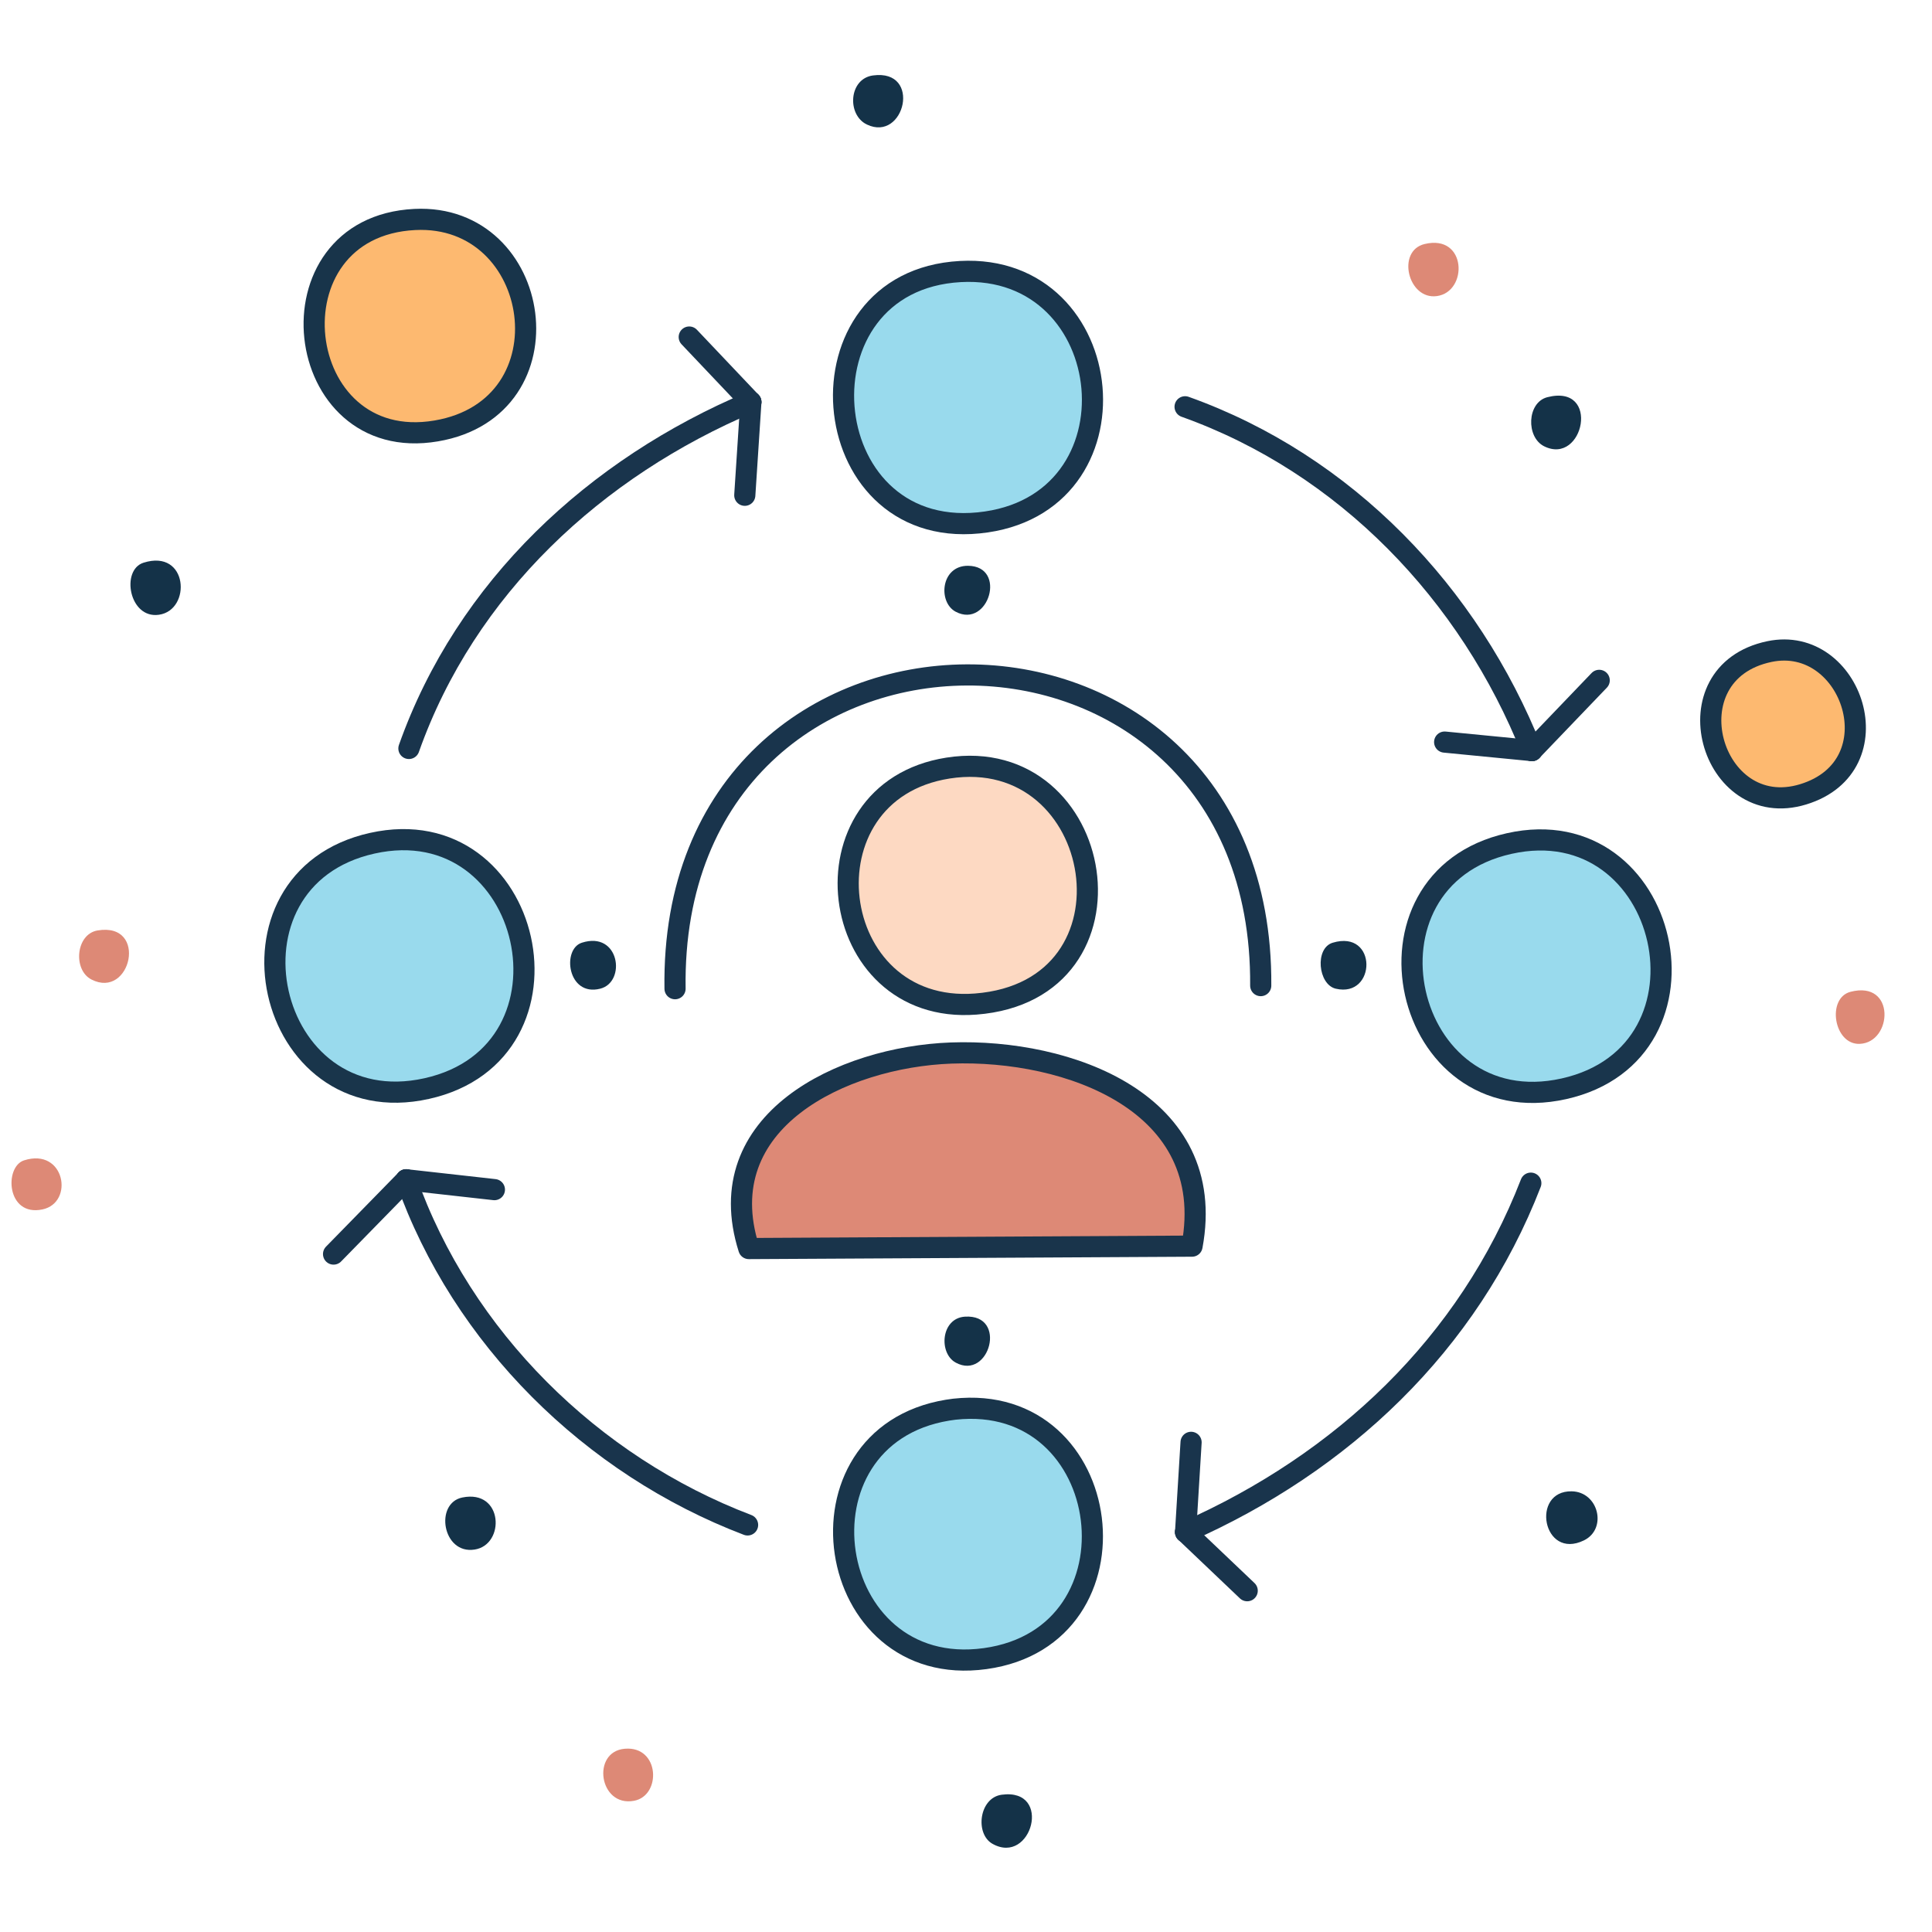 <?xml version="1.0" encoding="utf-8"?>
<svg xmlns="http://www.w3.org/2000/svg" id="_レイヤー_1" data-name="レイヤー_1" version="1.1" viewBox="0 0 200 200">
  
  <defs>
    <style>
      .st0, .st1, .st2, .st3, .st4, .st5, .st6 {
        stroke-linecap: round;
        stroke-linejoin: round;
        stroke-width: 2.19px;
      }

      .st0, .st2, .st5 {
        fill: #99daed;
      }

      .st0, .st4 {
        stroke: #19354b;
      }

      .st7, .st1 {
        fill: #dd8976;
      }

      .st1, .st2 {
        stroke: #19344b;
      }

      .st3 {
        fill: none;
        stroke: #19344c;
      }

      .st4 {
        fill: #fdd9c2;
      }

      .st8 {
        fill: #143248;
      }

      .st5 {
        stroke: #19354c;
      }

      .st6 {
        fill: #fdb970;
        stroke: #18344a;
      }
    </style>
  </defs>
  <g id="_生成オブジェクト" data-name="生成オブジェクト">
    <g>
      <path class="st2" d="M99.41,28.11c16.58-.91,19.13,24.31,1.9,26.02-17.21,1.7-19.34-25.06-1.9-26.02Z"/>
      <path class="st0" d="M38.54,87.29c16.68-3.71,22.37,21.68,5.63,25.4-16.73,3.72-22.37-21.68-5.63-25.4Z"/>
      <path class="st5" d="M156.24,87.32c16.67-3.72,22.4,21.65,5.66,25.39-16.73,3.74-22.39-21.66-5.66-25.39Z"/>
      <path class="st0" d="M98.09,145.98c.23-.04.46-.07.7-.1,16.78-1.86,19.97,23.51,3.19,25.82-16.78,2.31-20.55-22.98-3.89-25.72Z"/>
      <g>
        <path class="st1" d="M98.46,109.01c12.08-.44,27.7,5.1,24.94,19.99l-45.88.25c-4.18-13.18,9.65-19.83,20.94-20.24Z"/>
        <path class="st4" d="M98.14,79.51c16.41-2.58,20.73,23.05,2.86,24.43-15.57,1.2-18.41-21.99-2.86-24.43Z"/>
      </g>
      <path class="st6" d="M42.94,22.72c13.27-.66,16.33,19.49,2.22,21.89-15.04,2.56-17.73-21.12-2.22-21.89Z"/>
      <path class="st6" d="M183.17,67.45c8.56-1.79,13.13,11.84,3.49,14.78-9.57,2.92-14.01-12.58-3.49-14.78Z"/>
      <path class="st8" d="M14.86,58.25c4.63-1.46,4.99,4.91,1.59,5.39-3.08.44-3.97-4.64-1.59-5.39Z"/>
      <path class="st8" d="M162.7,154.38c2.79.05,3.71,3.89,1.27,5.08-4.28,2.08-5.54-5.15-1.27-5.08Z"/>
      <path class="st8" d="M103.69,185.79c5.32-.72,3.1,7.36-.95,5.08-1.83-1.03-1.39-4.76.95-5.08Z"/>
      <path class="st8" d="M160.17,41.12c5.57-1.43,3.77,7.11-.32,5.08-1.9-.95-1.78-4.53.32-5.08Z"/>
      <path class="st8" d="M47.86,155.02c4.25-.87,4.46,4.9,1.27,5.39-3.33.52-4.17-4.8-1.27-5.39Z"/>
      <path class="st7" d="M147.48,25.26c4.37-1.05,4.51,4.94,1.27,5.39-3,.42-4.22-4.69-1.27-5.39Z"/>
      <path class="st7" d="M10.1,96.32c5.27-.88,3.46,7.17-.63,5.08-1.94-.99-1.63-4.7.63-5.08Z"/>
      <path class="st8" d="M90.37,7.81c5.1-.69,3.28,6.95-.63,5.08-2.09-1-1.88-4.74.63-5.08Z"/>
      <path class="st7" d="M64.67,181.03c3.64-.32,3.83,4.87.95,5.39-3.61.66-4.42-5.09-.95-5.39Z"/>
      <path class="st7" d="M2.49,120.12c4.22-1.35,5.23,4.38,1.9,5.08-3.73.78-3.97-4.42-1.9-5.08Z"/>
      <path class="st7" d="M191.57,102.67c4.69-1.21,4.35,5.25.95,5.39-2.7.11-3.45-4.75-.95-5.39Z"/>
      <path class="st8" d="M137.96,97.59c4.66-1.4,4.54,5.74.32,4.76-1.84-.43-2.2-4.19-.32-4.76Z"/>
      <path class="st8" d="M60.23,97.59c3.91-1.26,4.63,4.08,1.9,4.76-3.38.85-3.99-4.09-1.9-4.76Z"/>
      <path class="st8" d="M99.89,136.3c4.46-.28,2.53,6.64-.95,4.76-1.79-.97-1.55-4.6.95-4.76Z"/>
      <path class="st8" d="M100.21,58.57c4.08.04,2.12,6.54-1.27,4.76-1.87-.98-1.56-4.78,1.27-4.76Z"/>
    </g>
    <g>
      <path class="st3" d="M158.58,77.7c-6.46-16.25-19.29-29.66-35.9-35.59"/>
      <line class="st3" x1="158.58" y1="77.7" x2="149.55" y2="76.82"/>
      <line class="st3" x1="42.05" y1="122.13" x2="51.18" y2="123.15"/>
      <line class="st3" x1="42.05" y1="122.13" x2="34.53" y2="129.82"/>
      <path class="st3" d="M42.05,122.13c5.78,16.36,19.19,29.58,35.34,35.73"/>
      <line class="st3" x1="77.73" y1="41.62" x2="71.35" y2="34.89"/>
      <path class="st3" d="M77.73,41.62c-16.09,6.79-29.5,19.2-35.4,35.86"/>
      <line class="st3" x1="77.73" y1="41.62" x2="77.1" y2="51.27"/>
      <path class="st3" d="M130.51,102.03c.31-43.06-61.29-42.81-60.63.32"/>
      <line class="st3" x1="122.73" y1="158.6" x2="123.3" y2="149.31"/>
      <line class="st3" x1="122.73" y1="158.6" x2="129.11" y2="164.67"/>
      <path class="st3" d="M122.73,158.6c16.2-7.16,29.27-19.42,35.74-36.12"/>
      <line class="st3" x1="158.58" y1="77.7" x2="165.55" y2="70.43"/>
    </g>
  </g>
</svg>